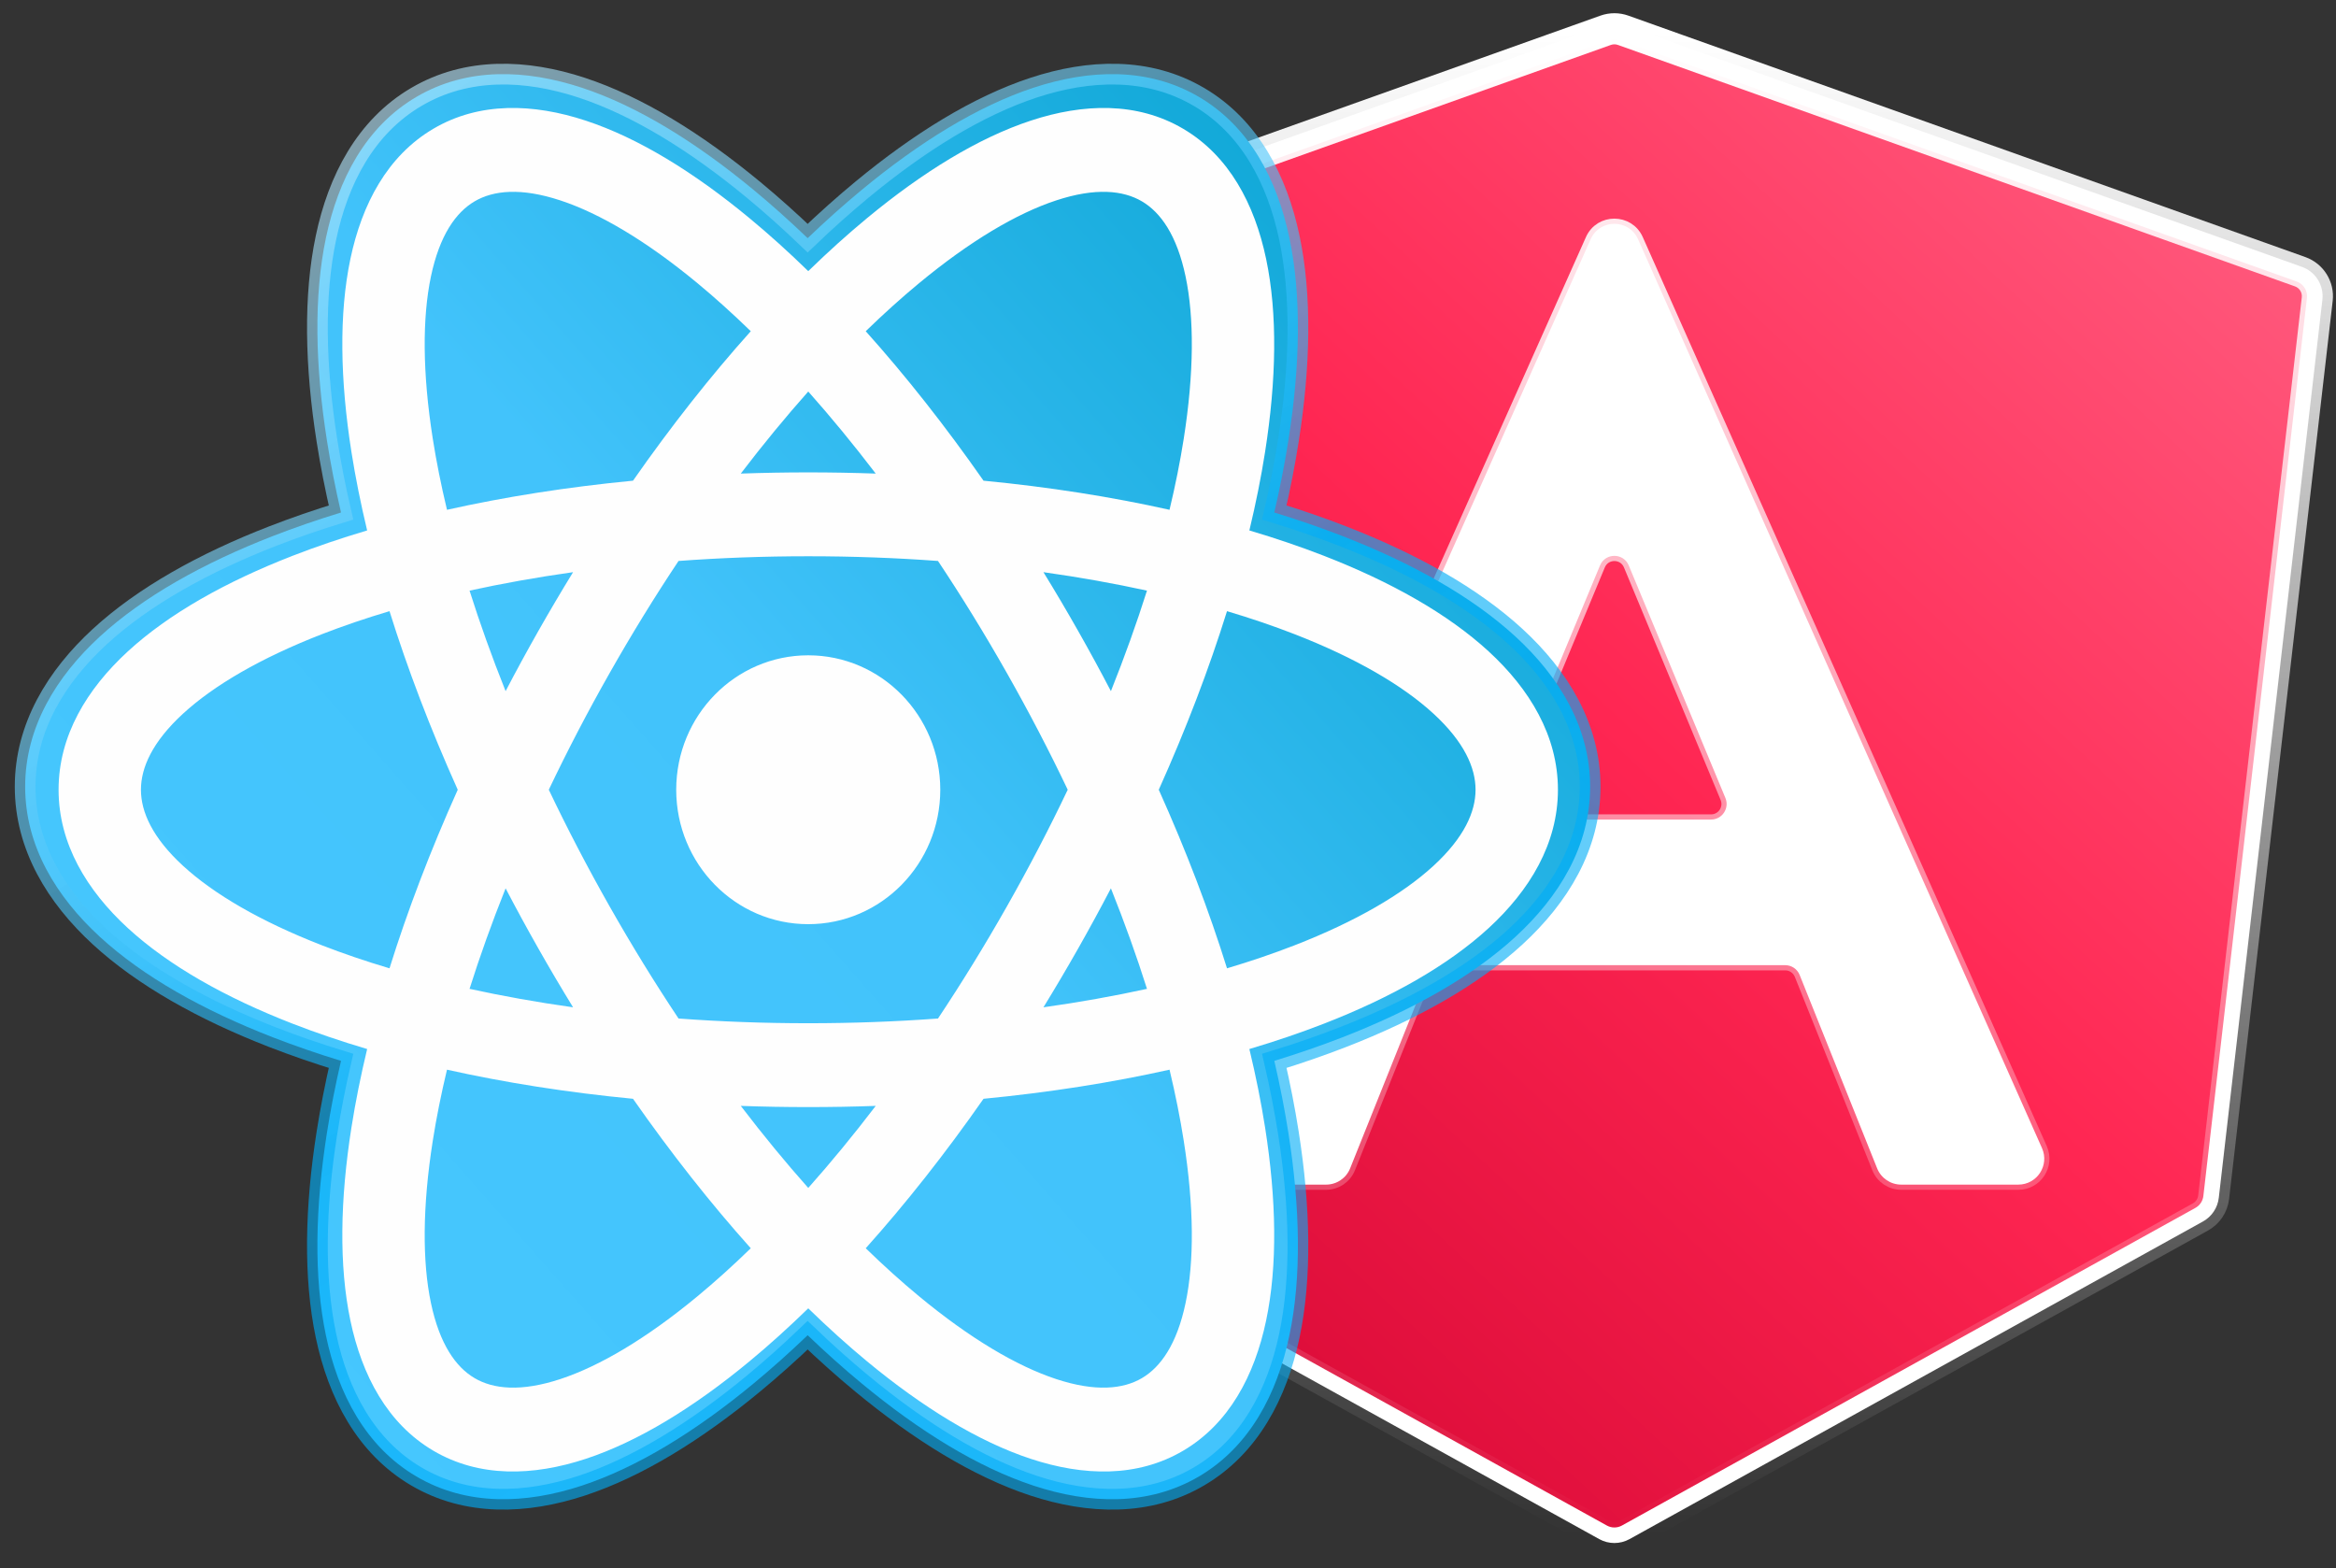 <svg width="143" height="96" viewBox="0 0 143 96" fill="none" xmlns="http://www.w3.org/2000/svg">
<rect x="0" y="0" width="143" height="96" fill="#333333" stroke="none"/>
<path d="M98.186 1.554L56.737 16.335C55.903 16.633 55.383 17.467 55.485 18.347L61.827 73.322C61.897 73.933 62.258 74.472 62.796 74.77L97.903 94.215C98.477 94.532 99.175 94.532 99.749 94.215L134.856 74.77C135.394 74.472 135.755 73.933 135.825 73.322L142.167 18.347C142.268 17.467 141.749 16.633 140.915 16.335L99.466 1.554C99.052 1.407 98.6 1.407 98.186 1.554Z" fill="white" stroke="url(#paint0_linear_21282_3684)" stroke-width="1.269"/>
<path d="M57.057 17.232L98.506 2.451C98.713 2.377 98.939 2.377 99.146 2.451L140.595 17.232C141.012 17.381 141.272 17.798 141.221 18.238L134.88 73.213C134.844 73.518 134.664 73.788 134.395 73.937L99.287 93.382C99 93.541 98.652 93.541 98.365 93.382L63.257 73.937C62.988 73.788 62.808 73.518 62.772 73.213L56.431 18.238C56.38 17.798 56.64 17.381 57.057 17.232ZM97.375 14.641L72.561 70.28C72.093 71.33 72.861 72.513 74.01 72.513H81.177C81.826 72.513 82.409 72.119 82.65 71.517L87.393 59.679C87.538 59.318 87.888 59.081 88.277 59.081H109.283C109.672 59.081 110.022 59.318 110.167 59.679L114.91 71.517C115.151 72.119 115.734 72.513 116.383 72.513H123.553C124.701 72.513 125.469 71.332 125.003 70.282L100.274 14.643C99.716 13.387 97.934 13.386 97.375 14.641ZM92.029 48.849L97.947 34.612C98.272 33.83 99.38 33.83 99.705 34.612L105.623 48.849C105.883 49.476 105.423 50.167 104.744 50.167H92.908C92.229 50.167 91.769 49.476 92.029 48.849Z" fill="url(#paint1_linear_21282_3684)" stroke="url(#paint2_linear_21282_3684)" stroke-width="0.635"/>
<path d="M49.441 14.577C48.334 13.518 47.231 12.532 46.135 11.626C42.599 8.7 39.02 6.491 35.609 5.367C32.199 4.244 28.597 4.105 25.487 5.933C22.379 7.76 20.7 11 19.952 14.561C19.203 18.125 19.292 22.382 20.013 26.962C20.237 28.387 20.525 29.86 20.875 31.372C19.416 31.819 18.021 32.301 16.698 32.815C12.44 34.47 8.772 36.522 6.112 38.966C3.453 41.41 1.54 44.51 1.54 48.155C1.54 51.8 3.453 54.9 6.112 57.344C8.772 59.788 12.44 61.84 16.698 63.495C18.021 64.009 19.416 64.491 20.875 64.938C20.525 66.451 20.237 67.923 20.013 69.348C19.292 73.928 19.203 78.184 19.952 81.749C20.7 85.311 22.379 88.55 25.486 90.377C28.596 92.205 32.199 92.066 35.609 90.943C39.02 89.819 42.599 87.61 46.135 84.684C47.23 83.778 48.334 82.792 49.441 81.733C50.548 82.792 51.652 83.778 52.748 84.684C56.284 87.61 59.863 89.819 63.274 90.943C66.684 92.066 70.286 92.205 73.396 90.377C76.504 88.55 78.183 85.311 78.931 81.749C79.68 78.184 79.591 73.928 78.87 69.348C78.646 67.923 78.358 66.45 78.008 64.938C79.467 64.491 80.861 64.009 82.183 63.495C86.442 61.84 90.11 59.788 92.77 57.344C95.429 54.9 97.342 51.8 97.342 48.155C97.342 44.51 95.429 41.41 92.77 38.966C90.11 36.522 86.442 34.47 82.183 32.815C80.861 32.301 79.466 31.819 78.007 31.372C78.358 29.86 78.645 28.387 78.87 26.962C79.591 22.382 79.68 18.125 78.931 14.561C78.183 11 76.503 7.76 73.396 5.933C70.286 4.105 66.684 4.244 63.273 5.367C59.862 6.491 56.284 8.7 52.747 11.626C51.652 12.532 50.548 13.518 49.441 14.577Z" fill="url(#paint3_linear_21282_3684)" stroke="url(#paint4_linear_21282_3684)" stroke-width="1.269"/>
<path fill-rule="evenodd" clip-rule="evenodd" d="M29.054 12.325C30.201 11.651 31.89 11.473 34.303 12.268C36.716 13.063 39.575 14.752 42.695 17.334C43.767 18.221 44.858 19.204 45.959 20.275C43.519 22.998 41.093 26.068 38.75 29.424C34.724 29.812 30.9 30.416 27.363 31.206C27.002 29.699 26.712 28.246 26.493 26.857C25.857 22.815 25.85 19.45 26.38 16.925C26.911 14.4 27.907 12.999 29.054 12.325ZM45.875 13.35C47.067 14.335 48.27 15.42 49.478 16.597C50.686 15.42 51.89 14.335 53.081 13.35C56.481 10.537 59.888 8.442 63.101 7.384C66.314 6.325 69.611 6.225 72.424 7.879C75.237 9.533 76.801 12.49 77.507 15.851C78.214 19.213 78.135 23.265 77.442 27.669C77.2 29.213 76.878 30.816 76.481 32.47C78.086 32.946 79.611 33.465 81.045 34.022C85.138 35.613 88.623 37.57 91.13 39.874C93.636 42.178 95.37 45.035 95.37 48.342C95.37 51.649 93.636 54.506 91.13 56.81C88.623 59.114 85.138 61.071 81.045 62.662C79.611 63.219 78.086 63.738 76.481 64.214C76.879 65.868 77.2 67.472 77.443 69.015C78.136 73.419 78.214 77.471 77.507 80.833C76.801 84.194 75.238 87.151 72.424 88.805C69.611 90.459 66.314 90.359 63.101 89.3C59.888 88.242 56.481 86.147 53.081 83.335C51.89 82.349 50.686 81.263 49.478 80.087C48.27 81.263 47.067 82.349 45.875 83.335C42.476 86.148 39.068 88.242 35.855 89.3C32.642 90.359 29.345 90.459 26.532 88.805C23.719 87.151 22.155 84.194 21.449 80.833C20.743 77.471 20.821 73.419 21.514 69.015C21.757 67.472 22.078 65.868 22.475 64.214C20.87 63.738 19.345 63.219 17.911 62.662C13.818 61.071 10.332 59.114 7.826 56.81C5.319 54.506 3.586 51.649 3.586 48.342C3.586 45.035 5.319 42.178 7.826 39.874C10.332 37.57 13.818 35.613 17.911 34.022C19.345 33.465 20.87 32.946 22.475 32.47C22.078 30.816 21.757 29.212 21.514 27.669C20.821 23.265 20.743 19.213 21.449 15.851C22.155 12.49 23.719 9.533 26.532 7.879C29.345 6.225 32.643 6.325 35.855 7.384C39.068 8.442 42.476 10.537 45.875 13.35ZM45.348 28.989C46.717 27.196 48.099 25.518 49.478 23.966C50.858 25.518 52.239 27.196 53.608 28.989C52.247 28.941 50.869 28.916 49.478 28.916C48.087 28.916 46.709 28.941 45.348 28.989ZM28.744 36.154C30.753 35.714 32.872 35.335 35.081 35.024C34.359 36.2 33.649 37.402 32.953 38.629C32.258 39.855 31.59 41.082 30.951 42.307C30.11 40.203 29.374 38.146 28.744 36.154ZM37.321 41.196C35.96 43.594 34.718 45.984 33.595 48.342C34.718 50.699 35.961 53.09 37.321 55.488C38.681 57.887 40.093 60.178 41.537 62.346C44.103 62.535 46.758 62.635 49.478 62.635C52.198 62.635 54.853 62.535 57.42 62.346C58.864 60.178 60.276 57.887 61.636 55.488C62.996 53.09 64.239 50.699 65.361 48.342C64.239 45.984 62.996 43.594 61.636 41.196C60.276 38.797 58.864 36.507 57.42 34.338C54.853 34.149 52.198 34.05 49.478 34.05C46.758 34.05 44.103 34.149 41.537 34.338C40.093 36.506 38.681 38.797 37.321 41.196ZM23.844 37.411C24.941 40.925 26.339 44.598 28.021 48.342C26.339 52.086 24.941 55.759 23.844 59.273C22.382 58.838 21.001 58.367 19.709 57.865C15.953 56.405 13.088 54.729 11.205 52.999C9.322 51.268 8.628 49.69 8.628 48.342C8.628 46.994 9.322 45.416 11.205 43.685C13.088 41.955 15.953 40.279 19.709 38.819C21.001 38.317 22.382 37.846 23.844 37.411ZM30.951 54.377C30.11 56.48 29.374 58.538 28.744 60.53C30.753 60.97 32.872 61.349 35.081 61.66C34.359 60.484 33.649 59.282 32.954 58.055C32.258 56.829 31.59 55.602 30.951 54.377ZM26.493 69.827C26.712 68.438 27.002 66.985 27.363 65.478C30.9 66.268 34.724 66.872 38.75 67.26C41.094 70.616 43.519 73.685 45.959 76.409C44.858 77.48 43.767 78.463 42.695 79.35C39.575 81.932 36.716 83.621 34.303 84.416C31.889 85.211 30.2 85.033 29.053 84.359C27.906 83.685 26.911 82.284 26.38 79.759C25.85 77.234 25.857 73.869 26.493 69.827ZM56.262 79.35C55.189 78.463 54.098 77.48 52.997 76.409C55.438 73.685 57.863 70.616 60.207 67.26C64.233 66.872 68.056 66.268 71.594 65.478C71.954 66.984 72.245 68.438 72.463 69.827C73.099 73.869 73.107 77.234 72.576 79.759C72.046 82.284 71.05 83.685 69.903 84.359C68.756 85.033 67.067 85.211 64.653 84.416C62.24 83.621 59.382 81.932 56.262 79.35ZM49.478 72.717C50.858 71.166 52.239 69.488 53.608 67.695C52.247 67.743 50.869 67.768 49.478 67.768C48.087 67.768 46.709 67.743 45.348 67.695C46.717 69.488 48.099 71.166 49.478 72.717ZM70.213 60.53C68.203 60.97 66.085 61.349 63.875 61.66C64.597 60.484 65.307 59.282 66.003 58.055C66.698 56.829 67.366 55.602 68.005 54.377C68.846 56.48 69.583 58.538 70.213 60.53ZM75.112 59.273C74.016 55.759 72.618 52.086 70.935 48.342C72.617 44.598 74.016 40.925 75.112 37.411C76.574 37.846 77.955 38.317 79.246 38.819C83.002 40.279 85.868 41.955 87.751 43.685C89.634 45.416 90.327 46.994 90.327 48.342C90.327 49.69 89.634 51.268 87.751 52.999C85.868 54.729 83.002 56.405 79.246 57.865C77.955 58.367 76.574 58.838 75.112 59.273ZM60.207 29.424C64.233 29.812 68.056 30.416 71.593 31.206C71.954 29.7 72.245 28.246 72.463 26.857C73.099 22.815 73.107 19.45 72.576 16.925C72.046 14.4 71.05 12.999 69.903 12.325C68.756 11.651 67.067 11.473 64.653 12.268C62.24 13.063 59.382 14.752 56.262 17.334C55.189 18.221 54.098 19.204 52.997 20.275C55.438 22.999 57.863 26.068 60.207 29.424ZM68.005 42.307C68.846 40.203 69.582 38.146 70.213 36.154C68.203 35.714 66.085 35.335 63.875 35.024C64.598 36.2 65.308 37.402 66.003 38.629C66.699 39.855 67.366 41.082 68.005 42.307ZM57.56 48.342C57.56 52.887 53.941 56.571 49.477 56.571C45.013 56.571 41.395 52.887 41.395 48.342C41.395 43.797 45.013 40.113 49.477 40.113C53.941 40.113 57.56 43.797 57.56 48.342Z" fill="#FEFEFE"/>
<defs>
<linearGradient id="paint0_linear_21282_3684" x1="98.826" y1="2" x2="98.826" y2="94" gradientUnits="userSpaceOnUse">
<stop stop-color="white"/>
<stop offset="1" stop-color="white" stop-opacity="0"/>
</linearGradient>
<linearGradient id="paint1_linear_21282_3684" x1="56" y1="94" x2="141.709" y2="2.053" gradientUnits="userSpaceOnUse">
<stop stop-color="#CC002D"/>
<stop offset="0.521" stop-color="#FF2652"/>
<stop offset="1" stop-color="#FF6385"/>
</linearGradient>
<linearGradient id="paint2_linear_21282_3684" x1="98.826" y1="2" x2="98.826" y2="94" gradientUnits="userSpaceOnUse">
<stop stop-color="white"/>
<stop offset="1" stop-color="white" stop-opacity="0"/>
</linearGradient>
<linearGradient id="paint3_linear_21282_3684" x1="2.175" y1="91.138" x2="97.978" y2="6.613" gradientUnits="userSpaceOnUse">
<stop stop-color="#47C8FF"/>
<stop offset="0.508" stop-color="#42C3FB"/>
<stop offset="1" stop-color="#009FCB"/>
</linearGradient>
<linearGradient id="paint4_linear_21282_3684" x1="11.659" y1="-10.284" x2="87.729" y2="112.781" gradientUnits="userSpaceOnUse">
<stop stop-color="white" stop-opacity="0.59"/>
<stop offset="0.508" stop-color="#00ADF7" stop-opacity="0.63"/>
<stop offset="1" stop-color="#00ADF7" stop-opacity="0.58"/>
</linearGradient>
</defs>
</svg>
